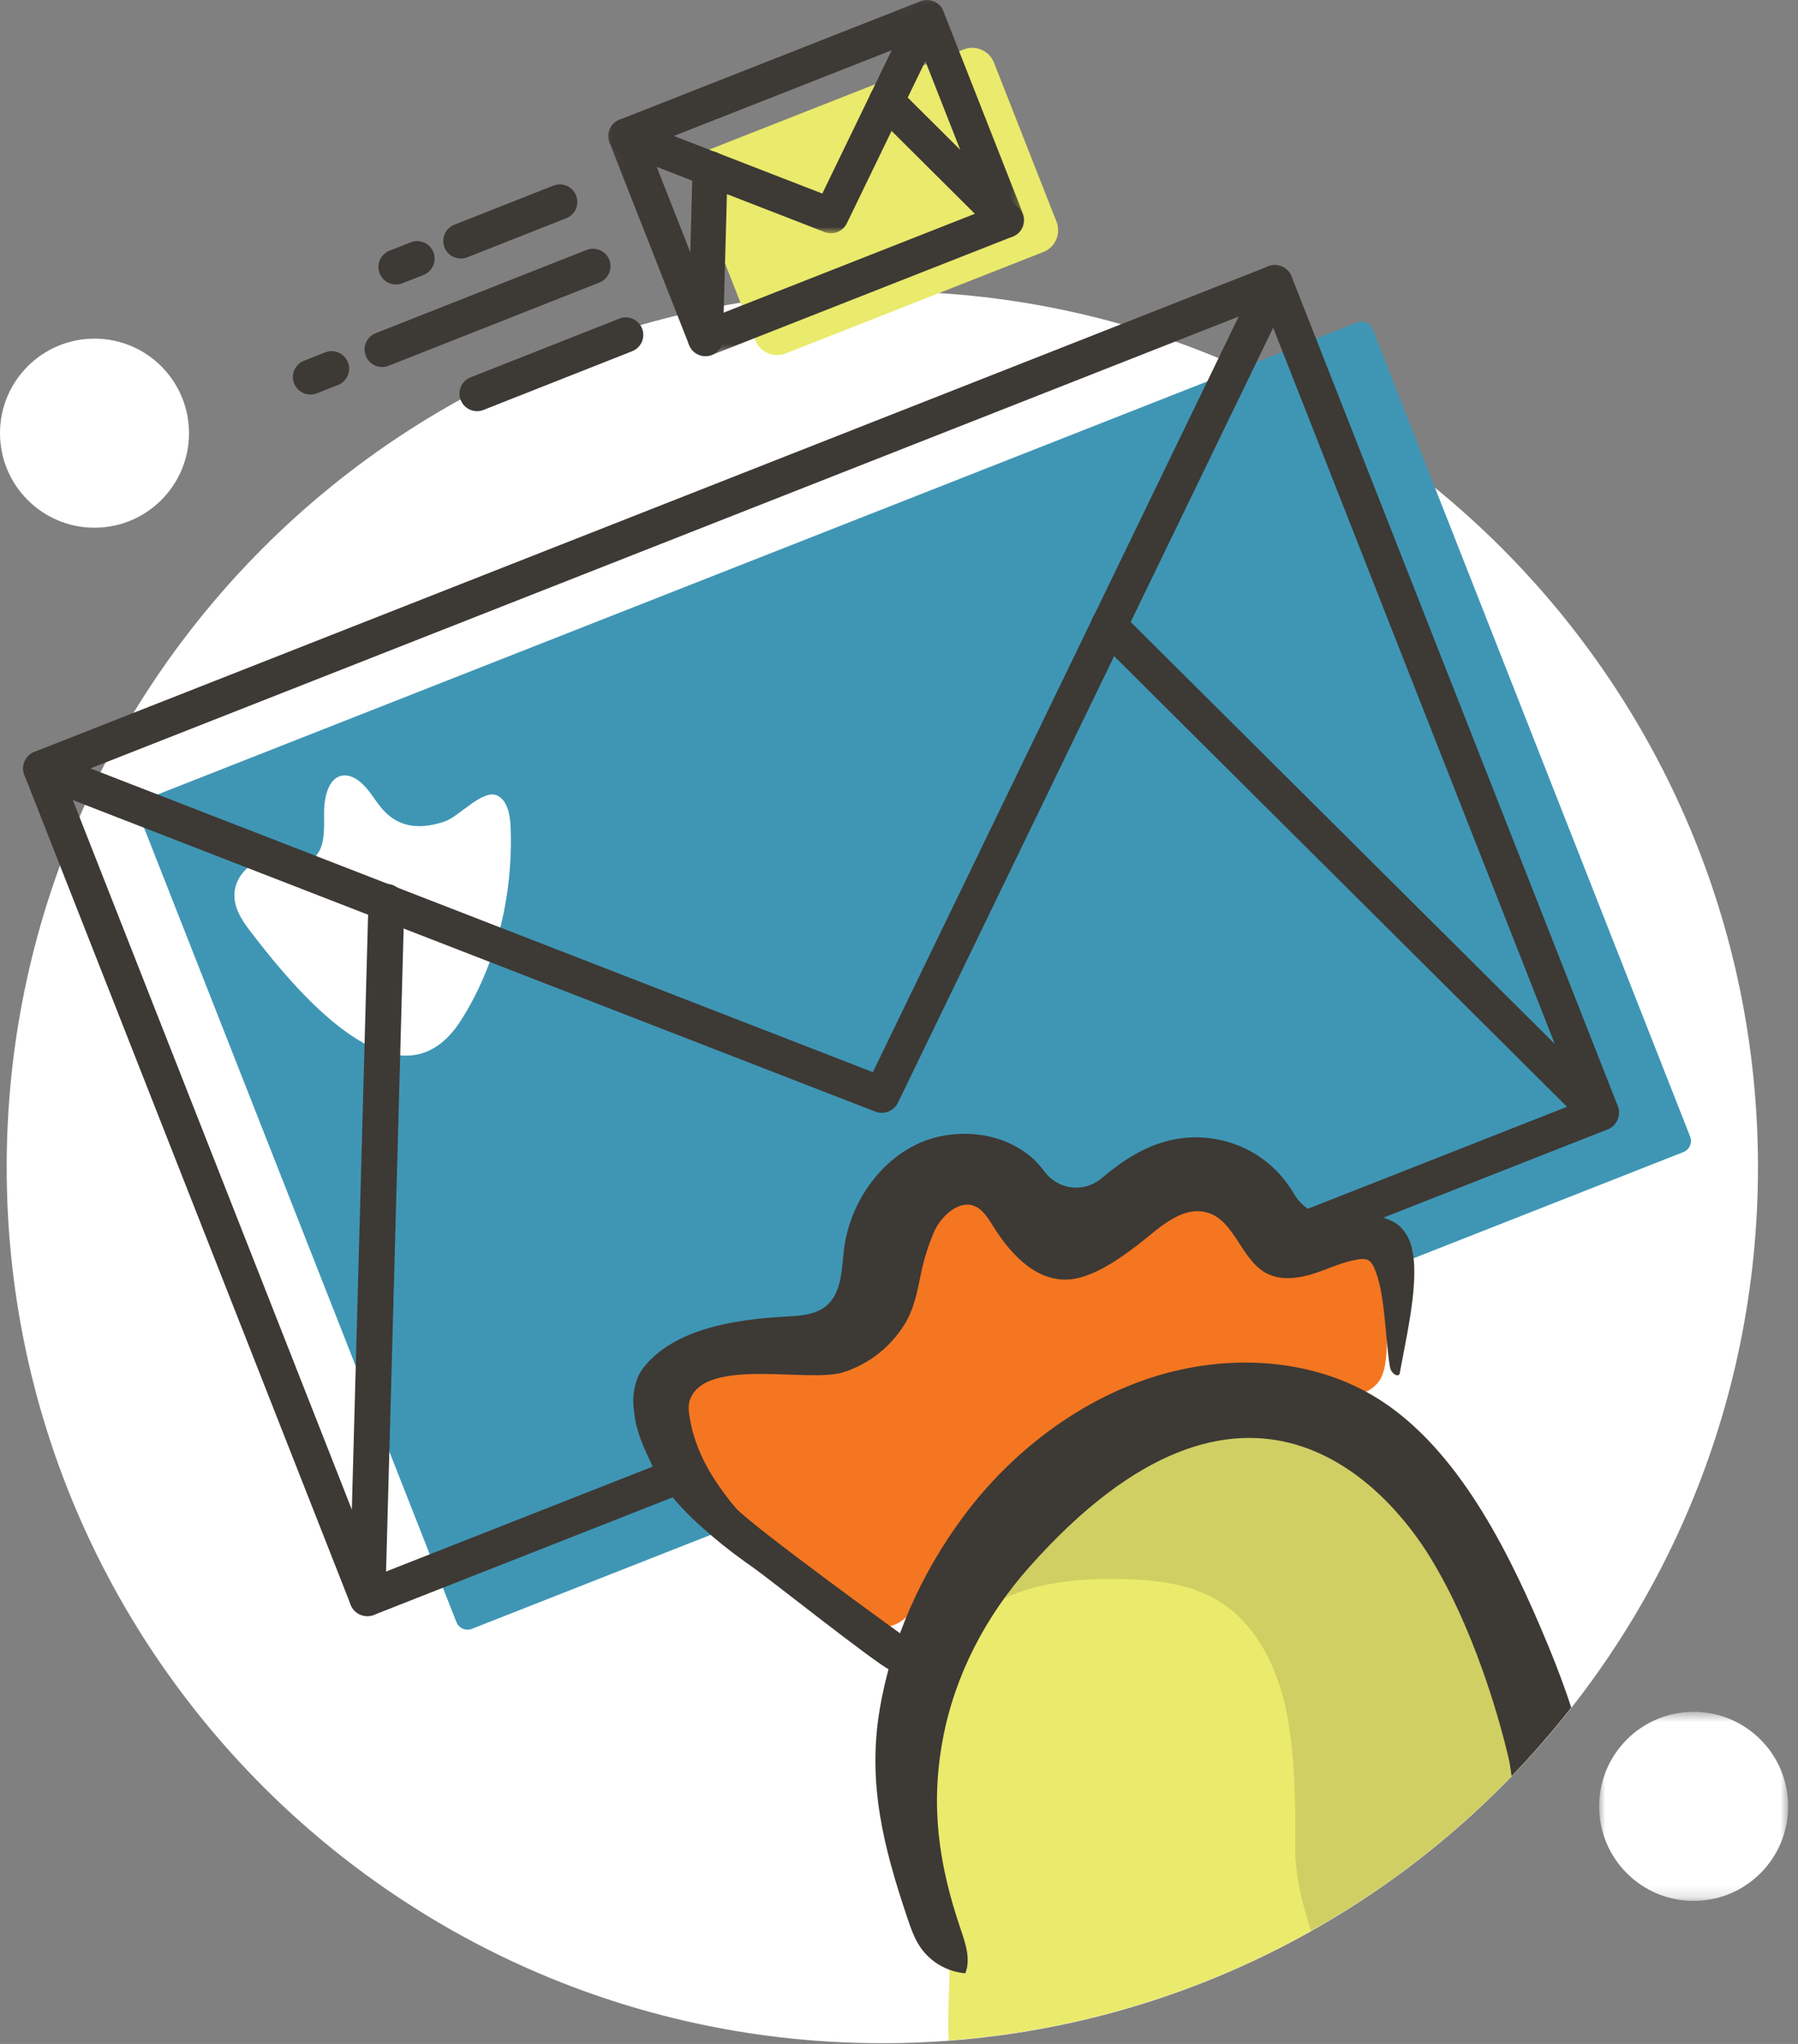 <?xml version="1.0" encoding="UTF-8"?>
<svg width="154px" height="175px" viewBox="0 0 154 175" version="1.1" xmlns="http://www.w3.org/2000/svg" xmlns:xlink="http://www.w3.org/1999/xlink">
    <rect x="0" y="0" width="154" height="175" fill="#808080" stroke="none"/>
    <!-- Generator: Sketch 53.2 (72643) - https://sketchapp.com -->
    <title>Spot / Newsletter</title>
    <desc>Created with Sketch.</desc>
    <defs>
        <polygon id="path-1" points="0.968 0.628 17.156 0.628 17.156 16.817 0.968 16.817"></polygon>
        <polygon id="path-3" points="0.099 0.062 35.724 0.062 35.724 30.556 0.099 30.556"></polygon>
        <polygon id="path-5" points="0.098 0.062 28.901 0.062 28.901 20.035 0.098 20.035"></polygon>
    </defs>
    <g id="UI-Kit" stroke="none" stroke-width="1" fill="none" fill-rule="evenodd">
        <g id="Molecule-/-CTA-Newsletter" transform="translate(-194, 0)">
            <g id="Newsletter">
                <g id="Spot-/-Newsletter" transform="translate(170, 0)">
                    <g transform="translate(24, -1)">
                        <path d="M150.572,100.938 C150.572,142.36 116.993,175.938 75.572,175.938 C34.151,175.938 0.572,142.36 0.572,100.938 C0.572,59.517 34.151,25.938 75.572,25.938 C116.993,25.938 150.572,59.517 150.572,100.938" id="Fill-1" fill="#FFFFFF"></path>
                        <path d="M16.188,38.088 C16.188,42.558 12.564,46.182 8.094,46.182 C3.624,46.182 0,42.558 0,38.088 C0,33.618 3.624,29.994 8.094,29.994 C12.564,29.994 16.188,33.618 16.188,38.088" id="Fill-3" fill="#FFFFFF"></path>
                        <g id="Group-7" transform="translate(136, 146.938)">
                            <mask id="mask-2" fill="white">
                                <use xlink:href="#path-1"></use>
                            </mask>
                            <g id="Clip-6"></g>
                            <path d="M17.156,8.722 C17.156,13.193 13.532,16.817 9.062,16.817 C4.592,16.817 0.968,13.193 0.968,8.722 C0.968,4.252 4.592,0.628 9.062,0.628 C13.532,0.628 17.156,4.252 17.156,8.722" id="Fill-5" fill="#FFFFFF" mask="url(#mask-2)"></path>
                        </g>
                        <path d="M144.182,99.641 L40.419,140.459 C39.892,140.667 39.298,140.407 39.091,139.881 L11.898,70.754 C11.691,70.228 11.95,69.632 12.476,69.425 L116.239,28.608 C116.766,28.401 117.361,28.66 117.568,29.186 L144.761,98.312 C144.968,98.84 144.709,99.434 144.182,99.641" id="Fill-8" fill="#3F96B4"></path>
                        <path d="M43.737,71.837 C43.699,70.823 43.488,69.595 42.645,69.14 C41.401,68.467 39.359,70.9 38.094,71.333 C36.37,71.921 34.408,72.049 32.881,70.419 C32.315,69.816 31.895,69.064 31.351,68.438 C30.806,67.81 30.06,67.292 29.332,67.403 C28.128,67.587 27.75,69.249 27.758,70.629 C27.767,72.009 27.846,73.621 26.909,74.421 C25.578,75.56 23.755,74.175 22.236,74.71 C20.968,75.155 19.916,76.481 20.095,78.014 C20.215,79.046 20.842,79.955 21.468,80.774 C25.84,86.488 34.365,96.429 39.501,88.333 C42.455,83.676 43.961,77.813 43.737,71.837" id="Fill-10" fill="#FFFFFF"></path>
                        <path d="M5.516,67.668 L32.333,135.841 L135.142,95.398 L108.325,27.225 L5.516,67.668 Z M31.466,139.371 C30.853,139.371 30.273,139.002 30.036,138.397 L2.093,67.363 C1.782,66.573 2.17,65.681 2.96,65.37 L108.63,23.802 C109.009,23.653 109.432,23.66 109.807,23.823 C110.18,23.985 110.474,24.29 110.623,24.669 L138.566,95.704 C138.877,96.494 138.488,97.386 137.698,97.696 L32.028,139.265 C31.844,139.337 31.653,139.371 31.466,139.371 L31.466,139.371 Z" id="Fill-12" fill="#3D3935"></path>
                        <path d="M75.525,96.28 C75.34,96.28 75.151,96.246 74.969,96.176 L2.967,68.234 C2.175,67.927 1.783,67.036 2.09,66.245 C2.398,65.454 3.29,65.063 4.079,65.368 L74.76,92.797 L107.81,24.563 C108.18,23.798 109.099,23.478 109.863,23.849 C110.627,24.219 110.946,25.139 110.576,25.903 L76.909,95.412 C76.645,95.957 76.099,96.28 75.525,96.28" id="Fill-14" fill="#3D3935"></path>
                        <path d="M31.467,139.371 C31.452,139.371 31.438,139.371 31.424,139.37 C30.575,139.349 29.906,138.642 29.929,137.792 L31.559,78.174 C31.583,77.326 32.336,76.656 33.138,76.68 C33.987,76.704 34.655,77.409 34.633,78.258 L33.003,137.876 C32.98,138.71 32.296,139.371 31.467,139.371" id="Fill-16" fill="#3D3935"></path>
                        <path d="M136.968,97.87 C136.576,97.87 136.184,97.721 135.884,97.422 L93.884,55.645 C93.281,55.047 93.279,54.074 93.878,53.471 C94.476,52.87 95.449,52.867 96.051,53.465 L138.052,95.243 C138.654,95.841 138.656,96.814 138.058,97.416 C137.758,97.719 137.363,97.87 136.968,97.87" id="Fill-18" fill="#3D3935"></path>
                        <path d="M40.856,36.205 C40.258,36.205 39.693,35.845 39.46,35.255 C39.156,34.485 39.534,33.613 40.305,33.309 L53.048,28.279 C53.82,27.974 54.69,28.353 54.994,29.123 C55.298,29.894 54.92,30.766 54.15,31.069 L41.406,36.1 C41.226,36.171 41.039,36.205 40.856,36.205" id="Fill-20" fill="#3D3935"></path>
                        <path d="M26.588,34.782 C25.99,34.782 25.425,34.422 25.192,33.832 C24.888,33.061 25.266,32.19 26.037,31.886 L27.851,31.17 C28.622,30.865 29.493,31.244 29.797,32.015 C30.101,32.786 29.723,33.657 28.952,33.961 L27.138,34.677 C26.958,34.748 26.771,34.782 26.588,34.782" id="Fill-22" fill="#3D3935"></path>
                        <path d="M89.362,22.577 L67.282,31.263 C66.255,31.667 65.093,31.161 64.689,30.134 L59.331,16.511 C58.926,15.483 59.432,14.322 60.46,13.918 L82.539,5.232 C83.567,4.828 84.728,5.333 85.133,6.361 L90.491,19.984 C90.895,21.012 90.39,22.173 89.362,22.577" id="Fill-24" fill="#EAEA6C"></path>
                        <g id="Group-28" transform="translate(52, 0.938)">
                            <mask id="mask-4" fill="white">
                                <use xlink:href="#path-3"></use>
                            </mask>
                            <g id="Clip-27"></g>
                            <path d="M3.543,12.559 L9.268,27.111 L32.279,18.059 L26.553,3.506 L3.543,12.559 Z M8.422,30.556 C7.824,30.556 7.258,30.195 7.026,29.605 L0.203,12.261 C0.058,11.89 0.065,11.477 0.224,11.114 C0.383,10.748 0.679,10.461 1.05,10.316 L26.852,0.166 C27.623,-0.137 28.494,0.242 28.797,1.012 L35.62,18.357 C35.766,18.727 35.758,19.14 35.599,19.505 C35.44,19.869 35.144,20.157 34.773,20.302 L8.972,30.453 C8.79,30.523 8.605,30.556 8.422,30.556 L8.422,30.556 Z" id="Fill-26" fill="#3D3935" mask="url(#mask-4)"></path>
                        </g>
                        <g id="Group-31" transform="translate(52, 0.938)">
                            <mask id="mask-6" fill="white">
                                <use xlink:href="#path-5"></use>
                            </mask>
                            <g id="Clip-30"></g>
                            <path d="M19.179,20.035 C18.998,20.035 18.815,20.002 18.637,19.933 L1.056,13.111 C0.283,12.811 -0.1,11.942 0.2,11.17 C0.499,10.397 1.368,10.012 2.141,10.314 L18.432,16.636 L26.05,0.909 C26.412,0.162 27.311,-0.148 28.054,0.212 C28.8,0.574 29.111,1.471 28.75,2.216 L20.53,19.188 C20.272,19.72 19.739,20.035 19.179,20.035" id="Fill-29" fill="#3D3935" mask="url(#mask-6)"></path>
                        </g>
                        <path d="M60.423,31.494 C60.409,31.494 60.395,31.494 60.381,31.494 C59.553,31.471 58.9,30.781 58.923,29.953 L59.32,15.396 C59.343,14.567 60.025,13.902 60.861,13.937 C61.689,13.96 62.342,14.65 62.319,15.478 L61.922,30.035 C61.899,30.849 61.232,31.494 60.423,31.494" id="Fill-32" fill="#3D3935"></path>
                        <path d="M86.183,21.36 C85.8,21.36 85.418,21.214 85.125,20.923 L74.87,10.723 C74.283,10.139 74.28,9.189 74.864,8.602 C75.448,8.014 76.398,8.012 76.985,8.596 L87.241,18.797 C87.828,19.381 87.831,20.331 87.246,20.918 C86.954,21.213 86.568,21.36 86.183,21.36" id="Fill-34" fill="#3D3935"></path>
                        <path d="M32.728,32.425 C32.13,32.425 31.565,32.065 31.332,31.475 C31.028,30.705 31.406,29.834 32.177,29.529 L50.239,22.4 C51.011,22.094 51.881,22.473 52.185,23.244 C52.489,24.014 52.111,24.885 51.341,25.19 L33.278,32.32 C33.098,32.391 32.911,32.425 32.728,32.425" id="Fill-36" fill="#3D3935"></path>
                        <path d="M33.913,25.361 C33.315,25.361 32.75,25.001 32.517,24.411 C32.213,23.64 32.591,22.769 33.362,22.465 L35.176,21.749 C35.946,21.444 36.818,21.823 37.122,22.594 C37.426,23.365 37.048,24.236 36.277,24.54 L34.463,25.256 C34.283,25.327 34.096,25.361 33.913,25.361" id="Fill-38" fill="#3D3935"></path>
                        <path d="M39.468,23.137 C38.87,23.137 38.305,22.777 38.072,22.187 C37.768,21.417 38.146,20.546 38.917,20.241 L47.398,16.893 C48.17,16.588 49.04,16.967 49.344,17.738 C49.648,18.508 49.27,19.379 48.5,19.683 L40.018,23.032 C39.838,23.103 39.651,23.137 39.468,23.137" id="Fill-40" fill="#3D3935"></path>
                        <path d="M110.696,120.766 C111.904,120.733 113.112,120.708 114.309,120.661 C115.724,120.604 117.342,120.401 118.134,119.227 C118.483,118.709 118.61,118.074 118.692,117.454 C118.945,115.563 118.561,113.828 118.549,111.96 C118.542,110.874 119.008,109.715 118.845,108.645 C118.654,107.383 117.934,106.204 116.603,106.078 C116.051,106.026 115.118,106.792 114.734,106.695 C114.472,106.629 114.254,106.604 114.036,106.609 C113.704,106.616 113.362,106.69 113.049,106.826 L112.82,106.86 C112.738,106.856 112.656,106.853 112.569,106.855 C112.188,106.863 111.797,106.953 111.446,107.114 C111.446,107.114 111.267,107.156 111.266,107.141 C110.782,107.199 110.298,107.243 109.813,107.252 C109.612,107.256 109.41,107.256 109.208,107.245 C109.142,107.237 109.076,107.224 109.005,107.206 C108.837,106.811 108.649,106.379 108.438,105.934 C108.138,105.626 107.933,105.241 107.864,104.817 C107.852,104.795 107.84,104.773 107.827,104.751 C107.346,103.885 106.611,103.125 106.022,102.559 C105.149,101.73 103.88,101.265 102.144,101.131 C102.002,101.124 101.855,101.118 101.713,101.12 C100.912,101.137 100.126,101.359 99.372,101.567 L98.954,101.686 C98.049,101.931 97.205,102.256 96.21,102.665 C95.577,102.924 94.853,103.232 94.245,103.624 C93.265,104.245 92.33,104.929 91.417,105.592 C91.217,105.731 91.019,105.874 90.825,106.018 L90.632,106.157 C90.25,106.41 89.868,106.653 89.462,106.83 L89.133,106.967 C89.003,107.008 88.872,107.034 88.742,107.061 C88.628,107.068 88.502,107.08 88.383,107.082 C88.246,107.076 88.186,107.062 88.126,107.049 C88.031,106.97 87.937,106.885 87.842,106.795 C87.64,106.525 87.476,106.23 87.318,105.925 C87.028,105.329 86.71,104.696 86.289,104.117 C85.88,103.552 85.394,103.009 84.878,102.538 C84.472,102.166 83.878,101.879 83.067,101.669 C82.754,101.584 82.426,101.548 82.05,101.555 C81.685,101.562 81.293,101.614 80.783,101.716 C79.762,101.909 78.87,102.562 78.118,103.155 C77.673,103.506 77.261,103.885 76.854,104.268 C76.239,104.849 75.734,105.499 75.441,106.107 C75.19,106.612 74.834,107.37 74.626,108.149 C74.494,108.638 74.422,109.12 74.361,109.575 C74.246,110.13 74.105,110.686 73.964,111.243 L73.857,111.659 C73.655,112.452 73.435,113.145 73.186,113.781 C72.761,114.626 72.334,115.338 71.872,115.954 C71.738,116.077 71.674,116.136 71.604,116.19 C71.502,116.254 71.394,116.314 71.28,116.37 C70.95,116.473 70.609,116.557 70.266,116.621 C69.804,116.669 69.341,116.688 68.878,116.712 C68.491,116.729 68.104,116.746 67.712,116.779 C66.46,116.881 65.133,117.028 63.904,117.428 C62.949,117.733 60.028,118.073 58.409,119.249 C57.631,119.815 57.527,121.549 57.382,121.722 C56.264,123.064 55.991,124.932 56.682,126.477 C57.144,127.522 57.935,128.613 59.031,129.727 C59.722,130.425 60.478,131.097 61.241,131.708 C64.624,134.417 70.518,138.406 71.569,138.795 C73.532,139.524 75.451,141.16 77.333,139.697 C80.725,137.061 84.121,134.422 87.289,131.522 C90.805,128.303 94.145,124.693 98.509,122.776 C102.31,121.106 106.508,120.882 110.696,120.766" id="Fill-42" fill="#F47621"></path>
                        <path d="M131.76,150.59 C131.792,149.737 131.73,148.874 131.629,148.027 C131.33,145.516 130.738,143.025 129.686,140.726 C128.358,137.824 126.331,135.296 124.128,132.989 C121.154,129.877 117.778,127.082 113.887,125.238 C109.997,123.395 105.553,122.546 101.327,123.37 C94.192,124.761 88.791,130.535 84.473,136.384 C81.49,140.423 78.685,144.875 78.212,149.874 C77.685,155.452 80.124,160.835 81.088,166.355 C81.623,169.421 81.068,172.665 81.253,175.701 C101.328,174.196 119.194,164.8 131.76,150.59" id="Fill-44" fill="#EAEA6C"></path>
                        <path d="M77.148,140.885 C77.026,140.809 64.32,131.604 62.983,130.075 C61.063,127.76 59.539,125.309 59.057,122.285 C58.977,121.78 58.928,121.245 59.12,120.771 C60.572,117.177 69.308,119.434 72.234,118.492 C74.466,117.773 76.21,116.347 77.382,114.538 C78.308,113.109 78.561,111.583 78.894,109.993 C79.141,108.795 79.514,107.607 80.007,106.464 C80.495,105.337 81.865,103.88 83.206,104.181 C84.049,104.371 84.57,105.189 85.025,105.924 C86.644,108.548 89.243,111.382 92.68,110.336 C94.43,109.805 95.945,108.715 97.337,107.672 C99.01,106.427 101.115,104.143 103.421,104.826 C105.778,105.525 106.297,108.864 108.469,110.014 C109.733,110.683 111.282,110.453 112.641,110.007 C113.698,109.66 114.719,109.178 115.808,108.932 C117.118,108.636 117.421,108.743 117.859,109.948 C118.662,112.154 118.653,115.701 119.041,117.995 C119.165,118.731 119.847,118.94 119.888,118.574 C120.38,115.86 121.246,112.144 121.126,109.368 C121.103,108.824 121.022,108.273 120.897,107.741 C120.695,106.907 120.12,105.981 119.245,105.56 C117.734,104.841 115.909,104.768 114.172,104.993 C112.811,105.17 111.537,104.43 110.849,103.242 C110.02,101.811 108.831,100.587 107.409,99.74 C105.291,98.478 102.683,98.068 100.281,98.616 C98.005,99.136 96.093,100.409 94.34,101.89 C92.843,103.153 90.63,102.877 89.459,101.308 C89.072,100.79 88.638,100.299 88.094,99.876 C86.037,98.28 83.409,97.798 80.876,98.224 C76.267,99.012 72.888,103.383 72.303,107.873 C72.076,109.628 72.129,111.672 70.772,112.806 C69.787,113.629 68.391,113.661 67.109,113.737 C63.051,113.977 57.755,114.714 55.09,118.13 C54.59,118.771 54.352,119.618 54.27,120.38 C54.191,121.089 54.281,121.771 54.394,122.471 C54.611,123.843 55.255,125.192 55.852,126.46 C56.998,128.892 58.977,130.816 61.102,132.615 C62.206,133.551 63.368,134.418 64.569,135.256 C65.73,136.065 75.153,143.53 76.192,143.957 C77.379,144.439 78.1,141.476 77.148,140.885" id="Fill-46" fill="#3D3935"></path>
                        <path d="M80.573,142.869 C80.703,142.524 80.862,142.195 81.01,141.86 C79.362,143.995 78.318,146.601 78.143,149.296 L80.573,142.869 Z" id="Fill-48" fill="#3D3935"></path>
                        <path d="M131.647,150.722 C131.393,146.99 130.439,143.292 128.883,139.885 C126.308,134.246 122.171,129.385 117.256,125.608 C115.348,124.14 113.282,122.81 110.971,122.135 C107.083,120.999 102.821,121.841 99.2,123.657 C95.579,125.473 92.499,128.195 89.561,130.983 C86.193,134.179 82.886,137.64 81.011,141.86 C82.164,140.368 83.61,139.105 85.273,138.212 C88.561,136.45 92.424,136.115 96.154,136.199 C98.922,136.26 101.786,136.564 104.178,137.957 C107.735,140.028 109.618,144.159 110.31,148.216 C110.903,151.697 110.988,155.391 110.936,158.915 C110.897,161.543 111.51,163.868 112.292,166.328 C119.587,162.223 126.125,156.937 131.647,150.722" id="Fill-50" fill="#3D3935" opacity="0.15"></path>
                        <path d="M131.897,140.215 C128.801,133.012 124.412,124.459 117.49,120.43 C112.081,117.282 105.057,116.877 98.676,118.929 C92.294,120.98 86.589,125.369 82.532,130.815 C78.916,135.67 76.335,141.423 75.339,147.407 C74.286,153.736 75.696,159.213 77.701,165.167 C77.999,166.049 78.301,166.943 78.824,167.712 C79.688,168.985 81.148,169.833 82.682,169.951 C83.161,168.738 82.692,167.383 82.272,166.149 C80.397,160.634 79.689,155.654 80.742,149.966 C81.767,144.432 84.424,139.379 88.147,135.184 C106.816,114.146 118.937,128.485 122.543,134.415 C124.352,137.388 125.762,140.602 126.936,143.872 C127.826,146.352 128.581,148.886 129.193,151.447 C129.318,151.967 129.395,152.513 129.471,153.063 C131.272,151.2 132.976,149.244 134.579,147.202 C133.811,144.845 132.869,142.475 131.897,140.215" id="Fill-52" fill="#3D3935"></path>
                    </g>
                </g>
            </g>
        </g>
    </g>
</svg>